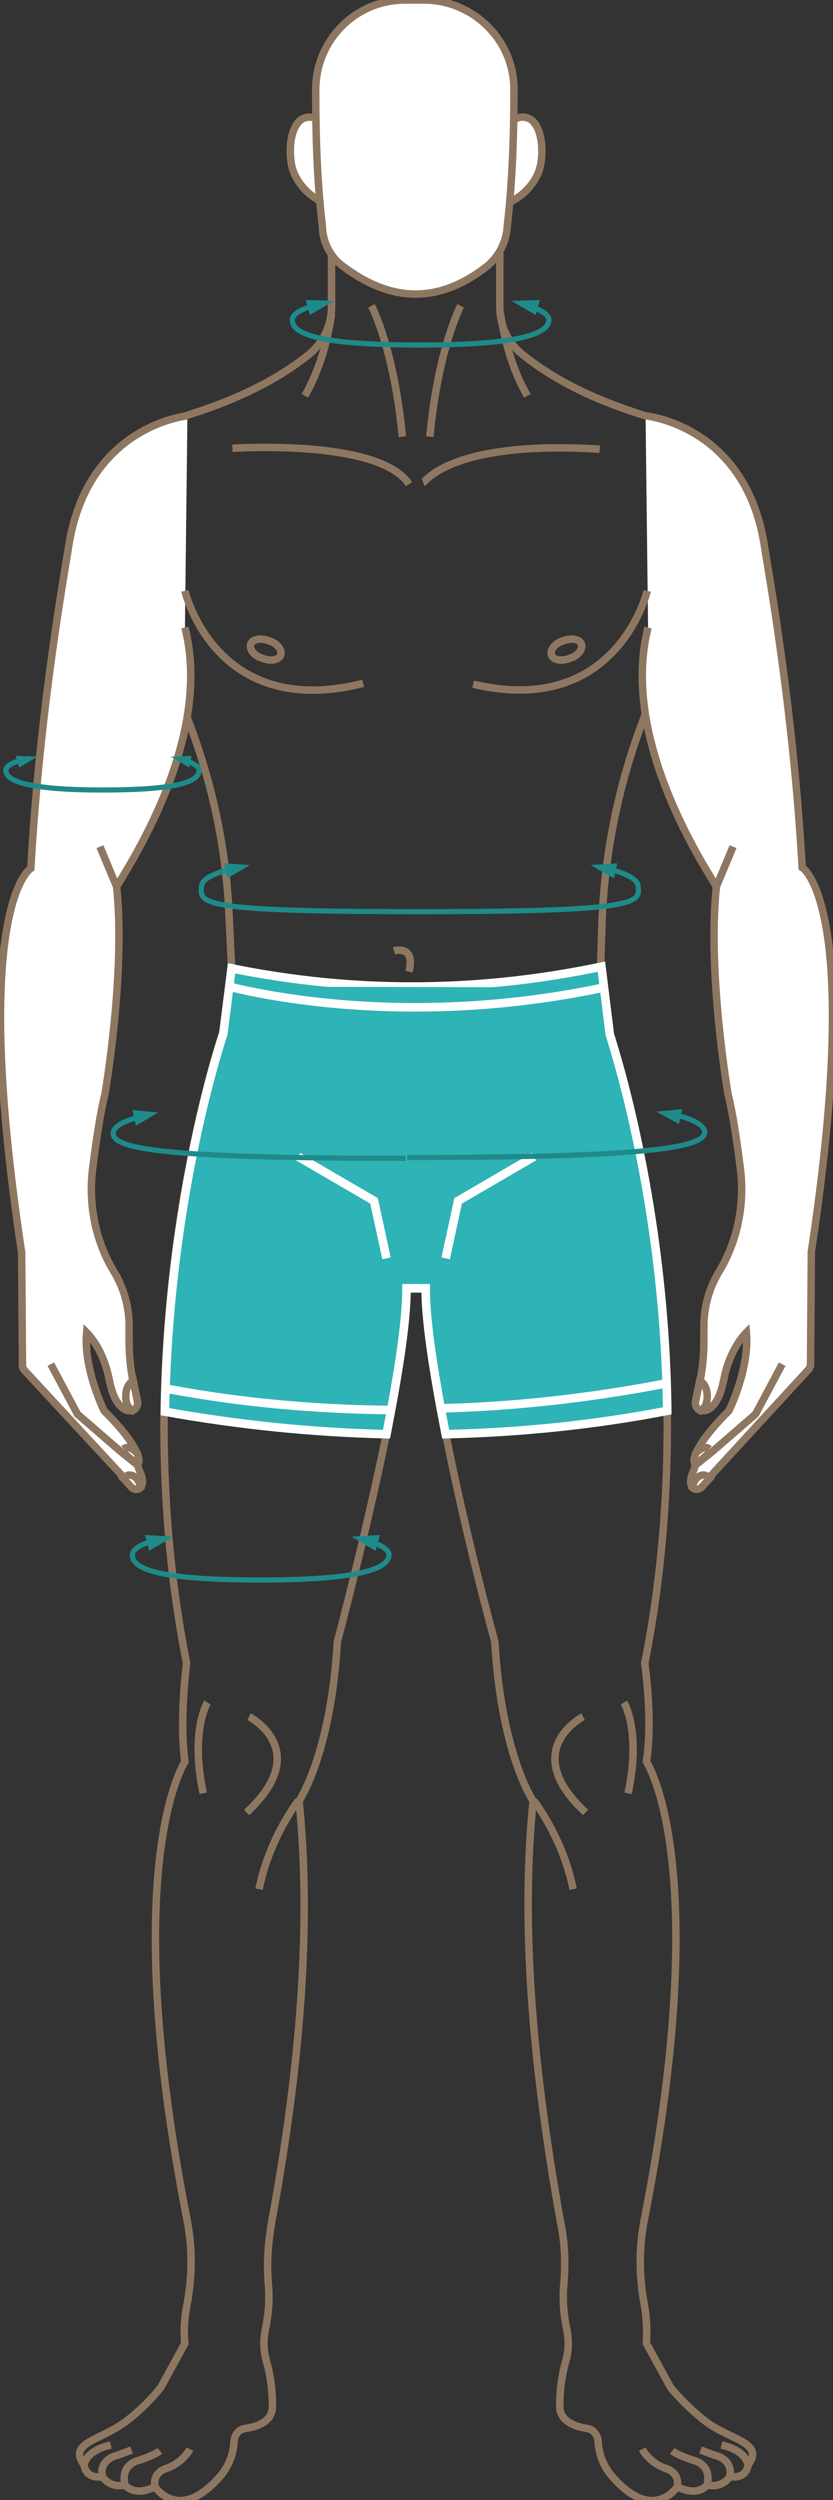 <?xml version="1.0" encoding="utf-8"?>
<!-- Generator: Adobe Illustrator 25.4.1, SVG Export Plug-In . SVG Version: 6.00 Build 0)  -->
<svg version="1.2" baseProfile="tiny" id="Layer_1" xmlns="http://www.w3.org/2000/svg" xmlns:xlink="http://www.w3.org/1999/xlink"
	 x="0px" y="0px" width="100px" height="300px" viewBox="0 0 100 300" overflow="visible" xml:space="preserve">
<rect x="0" y="0" width="100" height="300" fill="#333333" stroke="none"/>
<g>
	<g>
		<g>
			<g>
				<g>
					<path fill="none" stroke="#8E7761" stroke-width="0.897" stroke-miterlimit="22.926" d="M48.8,154.5c0,4.3-1.1,10.8-2.4,17.5
						c-2.5,12.3-5.9,25-5.9,25c-0.8,13.6-4.6,19.1-4.6,19.1c1.5,14.6,0.2,31.7-3.3,50.6c-0.4,2.4-0.6,4.8-0.4,7.2
						c0.2,2.1,0,4-0.3,5.4c-0.3,1.3-0.3,2.7,0.1,4.1c0.5,1.8,0.7,3.5,0.7,5.2c0.1,2-1.8,2.6-3.2,2.8c-0.8,0.1-1.3,0.7-1.4,1.5l0,0.1
						c-0.1,1.6-0.7,3.1-1.8,4.3c-4.9,5.5-7.7,1.1-7.7,1.1c-2.5,1.3-3.6-0.2-3.6-0.2c-1.9,0.4-2.7-1-2.7-1c-2.1,0.3-2.2-1.4-2.2-1.4
						c-1.9-2.5,1.5-2.9,4.4-4.8c2.7-1.8,4.8-4.5,4.8-4.5l2.9-5.3c-0.2-1.7,0-3.5,0.3-4.9c0.6-3.4,0.6-6.8-0.1-10.2
						c-8.3-42.6-0.2-54.7-0.2-54.7c-0.7-5,0.2-11.8,0.2-11.8c-2.1-10.6-2.8-20.9-2.7-30.3c0.4-26.1,7-45.3,7-45.3L48.8,154.5z"/>
					<g>
						<path fill="none" stroke="#8E7761" stroke-width="0.897" stroke-miterlimit="22.926" d="M18.6,298.3c0,0-0.4-1.5,1.4-2.1
							c0.6-0.2,1.1-0.5,1.6-0.9c0.5-0.4,1-1,1.2-1.4"/>
						<path fill="none" stroke="#8E7761" stroke-width="0.897" stroke-miterlimit="22.926" d="M15,298.1c0,0-0.7-2.3,1.8-2.9
							c0,0,1.8-0.6,2.4-1.1"/>
						<path fill="none" stroke="#8E7761" stroke-width="0.897" stroke-miterlimit="22.926" d="M12.3,297.2c0,0-0.6-2,1.9-2.6
							l1.6-0.6"/>
						<path fill="none" stroke="#8E7761" stroke-width="0.897" stroke-miterlimit="22.926" d="M10.1,295.8c0,0,0.1-1.7,3.2-2.4"/>
					</g>
					<g>
						<path fill="none" stroke="#8E7761" stroke-width="0.897" stroke-miterlimit="22.926" d="M29.9,206c0,0,7.8,4-0.3,11.5"/>
						<path fill="none" stroke="#8E7761" stroke-width="0.897" stroke-miterlimit="22.926" d="M35.8,216.1c0,0-3.5,4.5-4.7,10.6"
							/>
						<path fill="none" stroke="#8E7761" stroke-width="0.897" stroke-miterlimit="22.926" d="M24.9,204.3c0,0-2.1,3.4-0.5,10.9"
							/>
					</g>
				</g>
				<g>
					<path fill="none" stroke="#8E7761" stroke-width="0.897" stroke-miterlimit="22.926" d="M89.8,295.8c0,0-0.1,1.7-2.2,1.4
						c0,0-0.8,1.4-2.7,1c0,0-1.1,1.5-3.6,0.2c0,0-2.8,4.4-7.7-1.1c-1.1-1.2-1.7-2.7-1.8-4.3v-0.1c-0.1-0.8-0.6-1.4-1.4-1.5
						c-1.4-0.2-3.3-0.9-3.2-2.8c0-1.7,0.2-3.4,0.7-5.2c0.4-1.3,0.4-2.7,0.1-4.1c-0.3-1.4-0.5-3.3-0.3-5.4c0.2-2.4,0.1-4.8-0.4-7.2
						c-3.4-18.9-4.8-35.9-3.3-50.6c0,0-3.8-5.5-4.6-19.1c0,0-3.5-12.7-5.9-25c-1.3-6.7-2.4-13.2-2.4-17.5L73.1,124
						c0,0,6.6,19.2,7,45.3c0.1,9.4-0.6,19.7-2.7,30.3c0,0,1,6.7,0.2,11.8c0,0,8.1,12.1-0.2,54.7c-0.7,3.4-0.7,6.8-0.1,10.2
						c0.3,1.5,0.4,3.2,0.3,4.9l2.9,5.3c0,0,2.1,2.6,4.8,4.5C88.3,292.9,91.7,293.3,89.8,295.8z"/>
					<g>
						<path fill="none" stroke="#8E7761" stroke-width="0.897" stroke-miterlimit="22.926" d="M81.3,298.3c0,0,0.4-1.5-1.4-2.1
							c-0.6-0.2-1.1-0.5-1.6-0.9c-0.5-0.4-1-1-1.2-1.4"/>
						<path fill="none" stroke="#8E7761" stroke-width="0.897" stroke-miterlimit="22.926" d="M84.9,298.1c0,0,0.7-2.3-1.8-2.9
							c0,0-1.8-0.6-2.4-1.1"/>
						<path fill="none" stroke="#8E7761" stroke-width="0.897" stroke-miterlimit="22.926" d="M87.6,297.2c0,0,0.6-2-1.9-2.6
							l-1.6-0.6"/>
						<path fill="none" stroke="#8E7761" stroke-width="0.897" stroke-miterlimit="22.926" d="M89.8,295.8c0,0-0.1-1.7-3.2-2.4"/>
					</g>
					<g>
						<path fill="none" stroke="#8E7761" stroke-width="0.897" stroke-miterlimit="22.926" d="M70,206c0,0-7.8,4,0.3,11.5"/>
						<path fill="none" stroke="#8E7761" stroke-width="0.897" stroke-miterlimit="22.926" d="M64.1,216.1c0,0,3.5,4.5,4.7,10.6"
							/>
						<path fill="none" stroke="#8E7761" stroke-width="0.897" stroke-miterlimit="22.926" d="M74.9,204.3c0,0,2.1,3.4,0.5,10.9"
							/>
					</g>
				</g>
			</g>
			<path fill="none" stroke="#8E7761" stroke-width="0.897" stroke-miterlimit="22.926" d="M72.1,115.9l1,8.1l-22,30.5h-2.3
				l-22-30.5l1-7.9l-0.3-6.2c-0.4-9.8-2.8-19.3-6.9-28.2l0,0l-0.4-31.2c6.5-1.8,12.3-4.3,16.8-7.9c1.8-1.4,2.8-3.6,2.8-5.8V25.7
				h20.2v11.1c0,2.3,1,4.4,2.8,5.8c4.5,3.6,10.2,6.1,16.8,7.9l-0.4,31.2l0,0c-4.1,8.8-6.4,18.4-6.9,28.1L72.1,115.9z"/>
			<path fill="none" stroke="#8E7761" stroke-width="0.897" stroke-miterlimit="22.926" d="M47.3,114.1c0,0,2.6-0.8,1.8,2.5"/>
			<g>
				<path fill="#2EB3B6" stroke="#FFFFFF" stroke-width="1.028" stroke-miterlimit="10" d="M80.1,169.3c-8.8,1.7-17.7,2.6-26.6,2.8
					c-1.3-6.7-2.4-13.2-2.4-17.5h-2.3c0,4.3-1.1,10.8-2.4,17.5c-8.8-0.2-17.7-1.1-26.6-2.7c0.4-26.1,7-45.3,7-45.3l1-7.9
					c14.8,3,29.6,2.9,44.4-0.2l1,8.1C73.1,124,79.8,143.2,80.1,169.3z"/>
				<path fill="#2EB3B6" stroke="#FFFFFF" stroke-width="1.028" stroke-miterlimit="10" d="M27.5,118.4c5.3,1.3,22.8,4.8,45,0.1"/>
				<path fill="#2EB3B6" stroke="#FFFFFF" stroke-width="1.028" stroke-miterlimit="10" d="M52.9,169c8.2-0.2,17.3-1.1,27.1-3"/>
				<path fill="#2EB3B6" stroke="#FFFFFF" stroke-width="1.028" stroke-miterlimit="10" d="M19.8,166.6c6.2,1.2,15.5,2.5,27.1,2.6"
					/>
			</g>
			<g>
				<polyline fill="none" stroke="#FFFFFF" stroke-width="1.028" stroke-miterlimit="10" points="35.8,138.8 44.9,144.1 46.4,151 
									"/>
				<polyline fill="none" stroke="#FFFFFF" stroke-width="1.028" stroke-miterlimit="10" points="64.1,138.8 55,144.1 53.5,151 
									"/>
			</g>
		</g>
		<g>
			<path fill="none" stroke="#8E7761" stroke-width="0.897" stroke-miterlimit="22.926" d="M27.9,53.8c0,0,17.6-1.2,21.2,4.3"/>
			<path fill="none" stroke="#8E7761" stroke-width="0.897" stroke-miterlimit="22.926" d="M50.8,57.9c0.3-0.1,3.4-5.1,21.2-4"/>
		</g>
		<g>
			<path fill="none" stroke="#8E7761" stroke-width="0.897" stroke-miterlimit="22.926" d="M55.3,36.7c0,0-2.7,5.1-3.7,15.7"/>
			<path fill="none" stroke="#8E7761" stroke-width="0.897" stroke-miterlimit="22.926" d="M44.6,36.7c0,0,2.7,5.1,3.7,15.7"/>
		</g>
		<g>
			<path fill="none" stroke="#8E7761" stroke-width="0.897" stroke-miterlimit="22.926" d="M60.1,37.7c0.5,3.4,1.5,6.8,3.2,9.8"/>
			<path fill="none" stroke="#8E7761" stroke-width="0.897" stroke-miterlimit="22.926" d="M39.8,37.7c-0.5,3.4-1.5,6.8-3.2,9.8"
				/>
		</g>
		<g>
			<g>
				<path fill="#FFFFFF" stroke="#8E7761" stroke-width="0.897" stroke-miterlimit="22.926" d="M40.6,18.7
					c0.5,2.9,1.1,5.5-0.4,5.8c-1.5,0.3-4.6-1.8-5.2-4.7c-0.5-2.9,0.3-5.5,1.8-5.7C38.3,13.7,40,15.8,40.6,18.7z"/>
				<path fill="#FFFFFF" stroke="#8E7761" stroke-width="0.897" stroke-miterlimit="22.926" d="M59.3,18.7
					c-0.5,2.9-1.1,5.5,0.4,5.8c1.5,0.3,4.6-1.8,5.2-4.7c0.5-2.9-0.3-5.5-1.8-5.7C61.5,13.7,59.8,15.8,59.3,18.7z"/>
			</g>
			<path fill="#FFFFFF" stroke="#8E7761" stroke-width="0.897" stroke-miterlimit="22.926" d="M58.4,32
				c-5.8,4.5-11.5,4.3-17.3-0.1c-1.5-1.1-2.4-3-2.4-4.8c-0.6-4.9-0.8-10.3-0.8-16.3C37.9,4.8,42.7,0,48.6,0h2.3
				c5.9,0,10.8,4.8,10.8,10.7c0,5.7-0.2,11.2-0.8,16.4C60.8,29,59.9,30.8,58.4,32z"/>
		</g>
		<g>
			<g>
				<path fill="#FFFFFF" stroke="#8E7761" stroke-width="0.897" stroke-miterlimit="22.926" d="M22.2,75.3
					c3.3,13-6.1,27.6-8.2,31.1c1.1,10.4-1.4,24.9-1.4,24.9c-0.6,2.4-1.1,5.9-1.5,9.1c-0.5,4.3,0.4,8.7,2.7,12.4c0,0,0,0,0,0
					c1.1,1.9,1.7,4.1,1.7,6.3l0,1.6c0,1.6,0.1,3.1,0.4,4.7l0.1,0.3l0.5,2.4c0.1,0.5-0.2,0.9-0.6,1.1c-0.2,0.1-0.5,0.1-0.8,0
					c-1.2-0.6-1.7-2.2-2-3.7c-0.4-2-1.2-3.9-2.5-5.4l-0.2-0.2c-0.4,4.4,2.1,9.4,2.1,9.4c2.6,2.6,3.6,4.2,4,5.2c0,0,0,0,0,0
					c0.4,1,0,1.3,0,1.3c0.1,0.3,0.2,0.6,0.3,0.8c0.2,0.5,0.3,0.9,0.3,1.2c0,0.3-0.1,0.5-0.2,0.6c-0.3,0.3-0.7,0.3-1.1,0l-0.9-1
					l-0.1-0.1l-0.5-0.6L2.9,164.4c-0.1-0.1-0.1-0.2-0.2-0.4l-0.1-13.7c-6.3-41.7,1.1-46.1,1.1-46.1c1.1-19.4,4.1-35.7,4.6-39
					C10.7,51,22.5,49.9,22.5,49.9"/>
				<g>
					<path fill="#FFFFFF" stroke="#8E7761" stroke-width="0.897" stroke-miterlimit="22.926" d="M16.9,178.5
						c-0.3,0.3-0.7,0.3-1.1,0l-0.9-1l-0.1-0.1c0.2-0.2,0.5-0.4,0.7-0.4C16.2,177,16.7,177.6,16.9,178.5z"/>
					<path fill="#FFFFFF" stroke="#8E7761" stroke-width="0.897" stroke-miterlimit="22.926" d="M16.5,175.8l-1.9-1.7
						c0.2-0.2,0.4-0.4,0.7-0.4c0.4,0,0.8,0.3,1.2,0.7c0,0,0,0,0,0C16.8,175.5,16.5,175.8,16.5,175.8z"/>
					<path fill="#FFFFFF" stroke="#8E7761" stroke-width="0.897" stroke-miterlimit="22.926" d="M16.5,168.2
						c0.1,0.5-0.2,0.9-0.6,1.1c-0.5-0.3-0.8-0.9-0.8-1.7c0-0.9,0.3-1.6,0.9-1.9L16.5,168.2z"/>
				</g>
				<polyline fill="#FFFFFF" stroke="#8E7761" stroke-width="0.897" stroke-miterlimit="22.926" points="6.1,163.7 9.3,169.7 
					14.5,174.2 16.5,175.8 				"/>
			</g>
			<g>
				
					<line fill="#FFFFFF" stroke="#8E7761" stroke-width="0.897" stroke-miterlimit="22.926" x1="14" y1="106.4" x2="12" y2="101.6"/>
			</g>
		</g>
		<g>
			<g>
				<path fill="#FFFFFF" stroke="#8E7761" stroke-width="0.897" stroke-miterlimit="22.926" d="M77.8,75.3
					c-3.3,13,6.1,27.6,8.2,31.1c-1.1,10.4,1.4,24.9,1.4,24.9c0.6,2.4,1.1,5.9,1.5,9.1c0.5,4.3-0.4,8.7-2.7,12.4c0,0,0,0,0,0
					c-1.1,1.9-1.7,4.1-1.7,6.3l0,1.6c0,1.6-0.1,3.1-0.4,4.7l-0.1,0.3l-0.5,2.4c-0.1,0.5,0.2,0.9,0.6,1.1c0.2,0.1,0.5,0.1,0.8,0
					c1.2-0.6,1.7-2.2,2-3.7c0.4-2,1.2-3.9,2.5-5.4l0.2-0.2c0.4,4.4-2.1,9.4-2.1,9.4c-2.6,2.6-3.6,4.2-4,5.2c0,0,0,0,0,0
					c-0.4,1,0,1.3,0,1.3c-0.1,0.3-0.2,0.6-0.3,0.8c-0.2,0.5-0.3,0.9-0.3,1.2c0,0.3,0.1,0.5,0.2,0.6c0.3,0.3,0.7,0.3,1.1,0l0.9-1
					l0.1-0.1l0.5-0.6l11.4-12.4c0.1-0.1,0.1-0.2,0.2-0.4l0.1-13.7c6.3-41.7-1.1-46.1-1.1-46.1c-1.1-19.4-4.1-35.7-4.6-39
					C89.3,51,77.5,49.9,77.5,49.9"/>
				<g>
					<path fill="#FFFFFF" stroke="#8E7761" stroke-width="0.897" stroke-miterlimit="22.926" d="M83.1,178.5
						c0.3,0.3,0.7,0.3,1.1,0l0.9-1l0.1-0.1c-0.2-0.2-0.5-0.4-0.7-0.4C83.8,177,83.3,177.6,83.1,178.5z"/>
					<path fill="#FFFFFF" stroke="#8E7761" stroke-width="0.897" stroke-miterlimit="22.926" d="M83.5,175.8l1.9-1.7
						c-0.2-0.2-0.4-0.4-0.7-0.4c-0.4,0-0.8,0.3-1.2,0.7c0,0,0,0,0,0C83.2,175.5,83.5,175.8,83.5,175.8z"/>
					<path fill="#FFFFFF" stroke="#8E7761" stroke-width="0.897" stroke-miterlimit="22.926" d="M83.5,168.2
						c-0.1,0.5,0.2,0.9,0.6,1.1c0.5-0.3,0.8-0.9,0.8-1.7c0-0.9-0.3-1.6-0.9-1.9L83.5,168.2z"/>
				</g>
				<polyline fill="#FFFFFF" stroke="#8E7761" stroke-width="0.897" stroke-miterlimit="22.926" points="93.9,163.7 90.7,169.7 
					85.5,174.2 83.5,175.8 				"/>
			</g>
			<g>
				
					<line fill="#FFFFFF" stroke="#8E7761" stroke-width="0.897" stroke-miterlimit="22.926" x1="86" y1="106.4" x2="88" y2="101.6"/>
			</g>
		</g>
		<g>
			<g>
				<path fill="none" stroke="#8E7761" stroke-width="0.897" stroke-miterlimit="22.926" d="M33.7,78.6c-0.2,0.6-1.2,0.8-2.2,0.4
					c-1-0.3-1.6-1.1-1.4-1.7c0.2-0.6,1.2-0.8,2.2-0.4C33.3,77.2,33.9,78,33.7,78.6z"/>
				<path fill="none" stroke="#8E7761" stroke-width="0.897" stroke-miterlimit="22.926" d="M22.2,70.9c0,0,3.6,15.6,21.4,11.1"/>
			</g>
			<g>
				<path fill="none" stroke="#8E7761" stroke-width="0.897" stroke-miterlimit="22.926" d="M66.2,78.6c0.2,0.6,1.2,0.8,2.2,0.4
					c1-0.3,1.6-1.1,1.4-1.7c-0.2-0.6-1.2-0.8-2.2-0.4C66.6,77.2,66,78,66.2,78.6z"/>
				<path fill="none" stroke="#8E7761" stroke-width="0.897" stroke-miterlimit="22.926" d="M77.7,70.9c0,0-3.6,15.3-20.9,11.2"/>
			</g>
		</g>
	</g>
	<g>
		<path fill="none" stroke="#1F8A8A" stroke-width="0.62" stroke-miterlimit="10" d="M19.7,184.6c-1.7,0.3-3.7,1-3.8,1.9
			c-0.2,2.1,4.6,3.1,15.4,3.1c10.7,0,15.5-1.1,15.4-3.1c-0.1-0.7-1.4-1.3-2.8-1.7"/>
		<path fill="none" stroke="#1F8A8A" stroke-width="0.62" stroke-miterlimit="10" d="M17,134c-1.5,0.3-3.4,1-3.4,2
			c-0.2,2.1,8.6,3,35.1,3"/>
		<path fill="none" stroke="#1F8A8A" stroke-width="0.62" stroke-miterlimit="10" d="M79.8,133.6c1.5,0.1,4.7,1,4.8,2.2
			c0.2,2.1-8.8,3.1-35.7,3.1"/>
		<path fill="none" stroke="#1F8A8A" stroke-width="0.62" stroke-miterlimit="10" d="M29,104.1c-1.5,0.1-4.7,1-4.8,2.2
			c-0.2,2.1-0.7,3.1,26.2,3.1s26.4-1.1,26.2-3.1c-0.1-1.2-3.3-2.1-4.8-2.2"/>
		<polygon fill-rule="evenodd" fill="#1F8A8A" points="19,133.5 15.9,133.2 16.3,135.1 19,133.5 		"/>
		<polygon fill-rule="evenodd" fill="#1F8A8A" points="78.8,133.4 81.9,133.1 81.5,134.9 78.8,133.4 		"/>
		<polygon fill-rule="evenodd" fill="#1F8A8A" points="30,103.8 26.9,103.6 27.3,105.4 30,103.8 		"/>
		<polygon fill-rule="evenodd" fill="#1F8A8A" points="70.9,103.8 74.1,103.6 73.7,105.4 70.9,103.8 		"/>
		<polygon fill-rule="evenodd" fill="#1F8A8A" points="20.8,184.4 17.9,186.1 17.4,184.2 20.8,184.4 		"/>
		<polygon fill-rule="evenodd" fill="#1F8A8A" points="42.2,184.4 45.1,186.1 45.6,184.2 42.2,184.4 		"/>
		<path fill="none" stroke="#1F8A8A" stroke-width="0.62" stroke-miterlimit="10" d="M38.9,36.4c-1.7,0.3-3.7,1-3.8,1.9
			c-0.2,2.1,4.6,3.1,15.4,3.1c10.7,0,15.5-1.1,15.4-3.1c-0.1-0.7-1.4-1.3-2.8-1.7"/>
		<polygon fill-rule="evenodd" fill="#1F8A8A" points="40.1,36.1 37.2,37.8 36.7,36 40.1,36.1 		"/>
		<polygon fill-rule="evenodd" fill="#1F8A8A" points="61.4,36.1 64.3,37.8 64.8,36 61.4,36.1 		"/>
		<path fill="none" stroke="#1F8A8A" stroke-width="0.62" stroke-miterlimit="10" d="M3.6,91c-1.3,0.2-2.8,0.7-2.9,1.4
			c-0.1,1.5,3.5,2.4,11.6,2.4c8.1,0,11.7-0.8,11.6-2.4c0-0.5-1.1-1-2.1-1.3"/>
		<polygon fill-rule="evenodd" fill="#1F8A8A" points="4.5,90.8 2.3,92.1 1.9,90.7 4.5,90.8 		"/>
		<polygon fill-rule="evenodd" fill="#1F8A8A" points="20.5,90.8 22.7,92.1 23,90.7 20.5,90.8 		"/>
	</g>
</g>
</svg>
